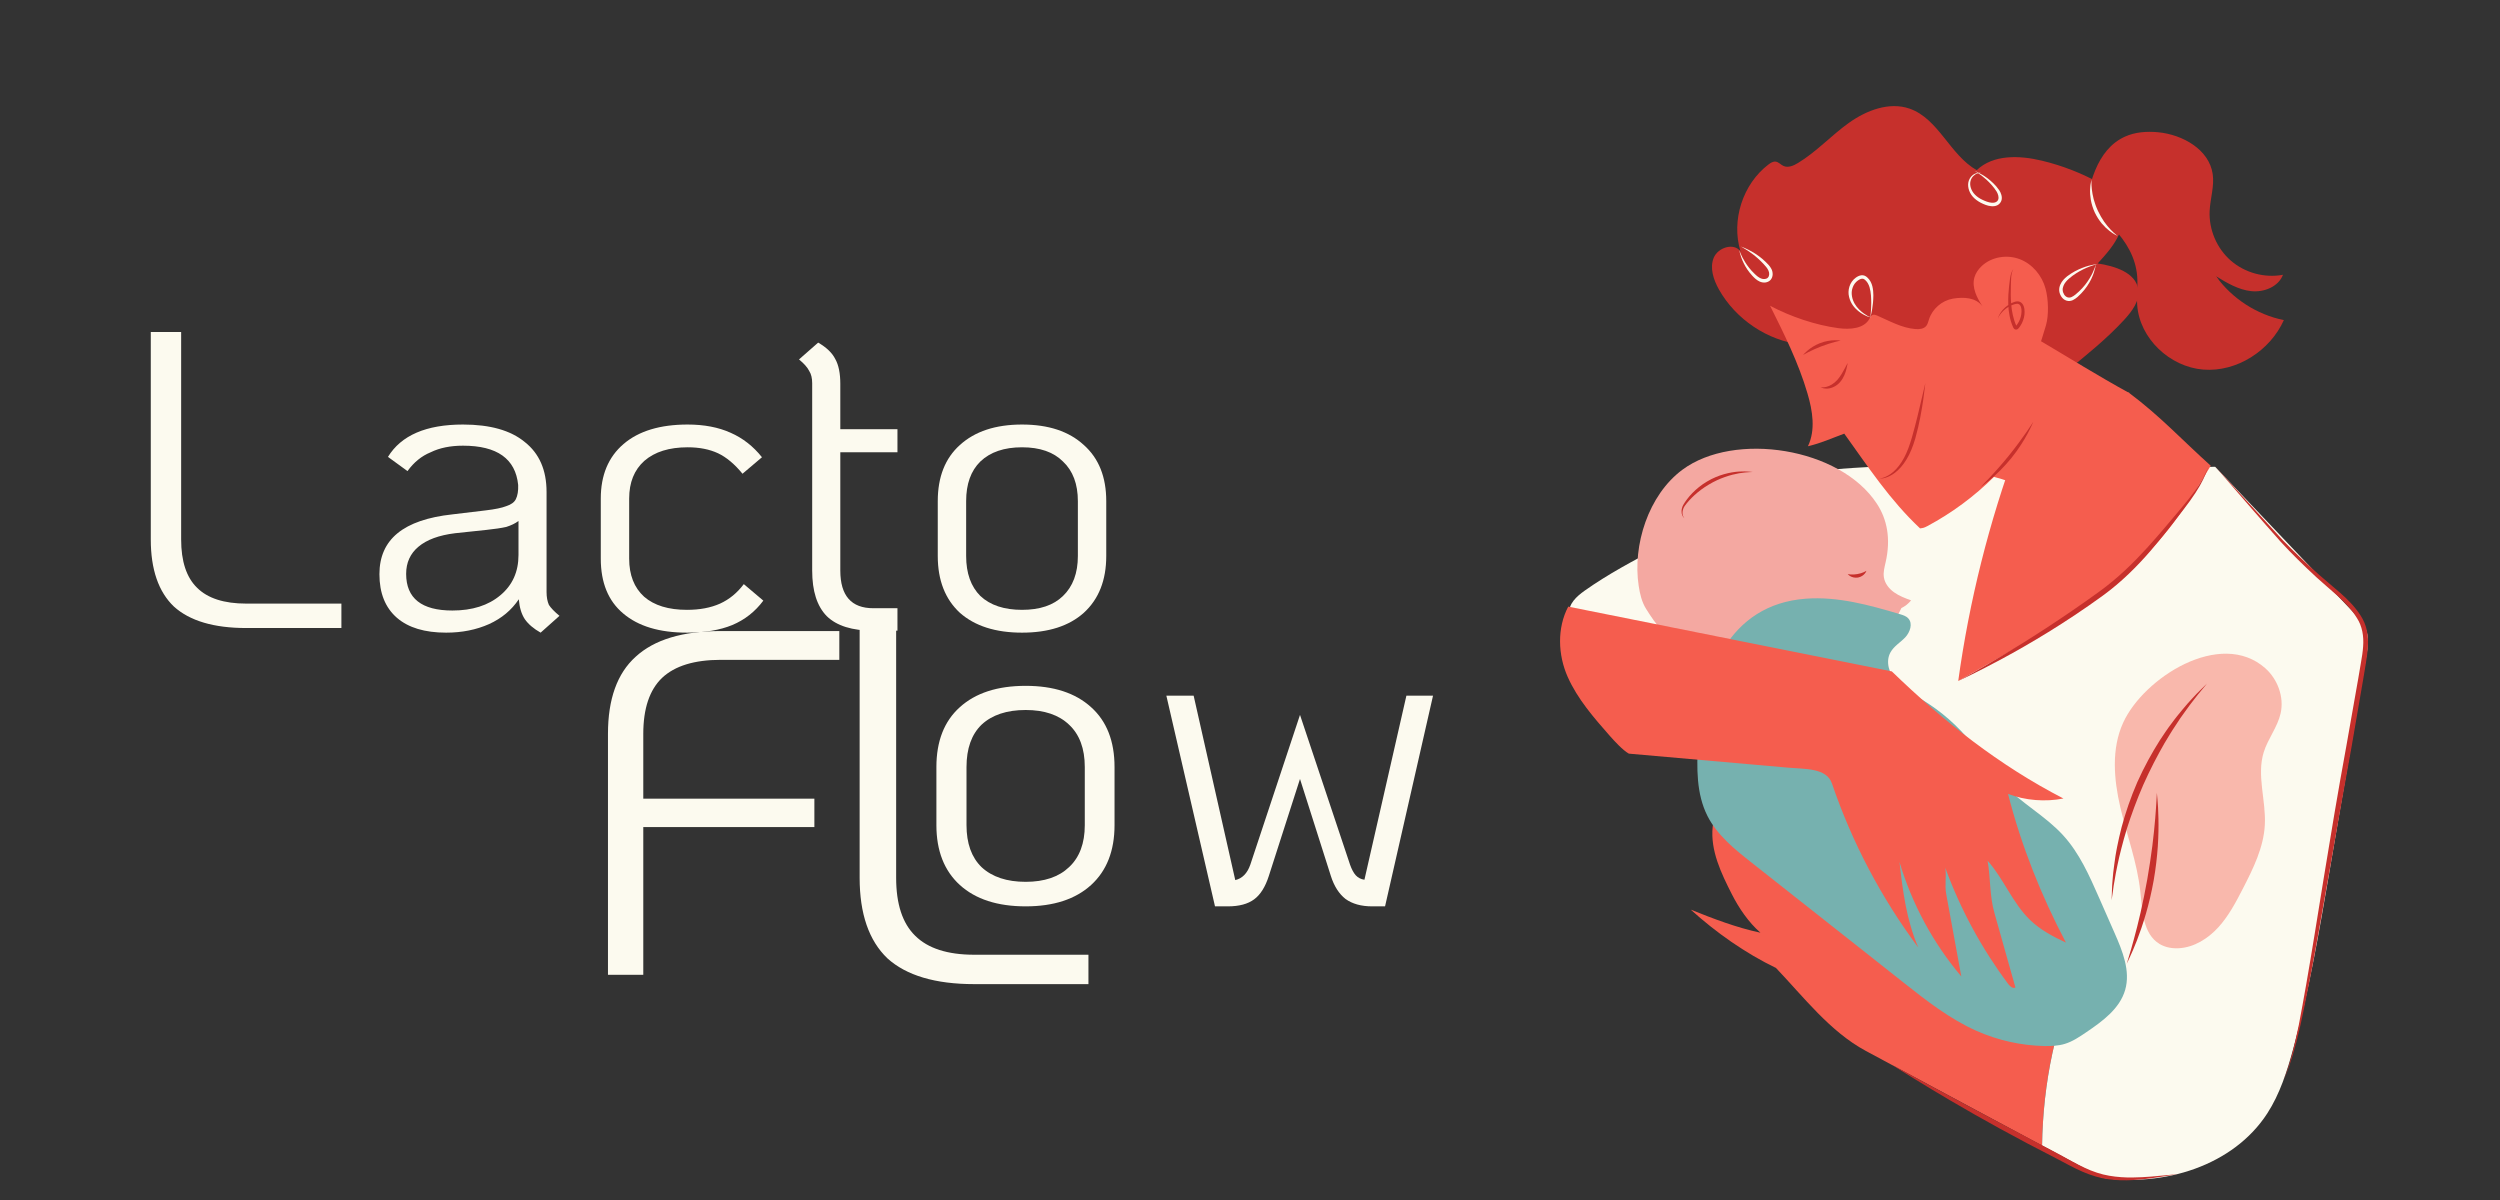 <svg xmlns="http://www.w3.org/2000/svg" xmlns:xlink="http://www.w3.org/1999/xlink" width="250" zoomAndPan="magnify" viewBox="0 0 187.5 90" height="120" preserveAspectRatio="xMidYMid meet" version="1.0"><rect x="0" y="0" width="187.5" height="90" fill="#333333" stroke="none"/><defs><filter x="0%" y="0%" width="100%" height="100%" id="1a1fa58750"><feColorMatrix values="0 0 0 0 1 0 0 0 0 1 0 0 0 0 1 0 0 0 1 0" color-interpolation-filters="sRGB"/></filter><clipPath id="8fa9dbf19a"><path d="M 128 7 L 161 7 L 161 29 L 128 29 Z M 128 7 " clip-rule="nonzero"/></clipPath><clipPath id="bdc20d7d71"><path d="M 139.711 -2.883 L 199.613 29.445 L 165.152 93.297 L 105.25 60.969 Z M 139.711 -2.883 " clip-rule="nonzero"/></clipPath><clipPath id="b0c13ddb6a"><path d="M 139.711 -2.883 L 199.613 29.445 L 165.152 93.297 L 105.25 60.969 Z M 139.711 -2.883 " clip-rule="nonzero"/></clipPath><clipPath id="80201cd591"><path d="M 126 59 L 157 59 L 157 86 L 126 86 Z M 126 59 " clip-rule="nonzero"/></clipPath><clipPath id="bd611305de"><path d="M 139.711 -2.883 L 199.613 29.445 L 165.152 93.297 L 105.25 60.969 Z M 139.711 -2.883 " clip-rule="nonzero"/></clipPath><clipPath id="696df6664f"><path d="M 139.711 -2.883 L 199.613 29.445 L 165.152 93.297 L 105.25 60.969 Z M 139.711 -2.883 " clip-rule="nonzero"/></clipPath><clipPath id="238ed24642"><path d="M 117 34 L 178 34 L 178 89 L 117 89 Z M 117 34 " clip-rule="nonzero"/></clipPath><clipPath id="52031ec1c3"><path d="M 139.711 -2.883 L 199.613 29.445 L 165.152 93.297 L 105.25 60.969 Z M 139.711 -2.883 " clip-rule="nonzero"/></clipPath><clipPath id="69d9a41579"><path d="M 139.711 -2.883 L 199.613 29.445 L 165.152 93.297 L 105.25 60.969 Z M 139.711 -2.883 " clip-rule="nonzero"/></clipPath><clipPath id="0474eb0cfe"><path d="M 132 19 L 160 19 L 160 40 L 132 40 Z M 132 19 " clip-rule="nonzero"/></clipPath><clipPath id="eaed8a9d9c"><path d="M 139.711 -2.883 L 199.613 29.445 L 165.152 93.297 L 105.25 60.969 Z M 139.711 -2.883 " clip-rule="nonzero"/></clipPath><clipPath id="a1a2bcd057"><path d="M 139.711 -2.883 L 199.613 29.445 L 165.152 93.297 L 105.25 60.969 Z M 139.711 -2.883 " clip-rule="nonzero"/></clipPath><clipPath id="42dcfa3b85"><path d="M 122 33 L 144 33 L 144 51 L 122 51 Z M 122 33 " clip-rule="nonzero"/></clipPath><clipPath id="e261e7420e"><path d="M 139.711 -2.883 L 199.613 29.445 L 165.152 93.297 L 105.25 60.969 Z M 139.711 -2.883 " clip-rule="nonzero"/></clipPath><clipPath id="73089edd86"><path d="M 139.711 -2.883 L 199.613 29.445 L 165.152 93.297 L 105.25 60.969 Z M 139.711 -2.883 " clip-rule="nonzero"/></clipPath><clipPath id="7ca805750f"><path d="M 127 44 L 160 44 L 160 79 L 127 79 Z M 127 44 " clip-rule="nonzero"/></clipPath><clipPath id="3ea12a72a4"><path d="M 139.711 -2.883 L 199.613 29.445 L 165.152 93.297 L 105.25 60.969 Z M 139.711 -2.883 " clip-rule="nonzero"/></clipPath><clipPath id="690f8d2d00"><path d="M 139.711 -2.883 L 199.613 29.445 L 165.152 93.297 L 105.25 60.969 Z M 139.711 -2.883 " clip-rule="nonzero"/></clipPath><clipPath id="2c462c401a"><path d="M 117 45 L 155 45 L 155 75 L 117 75 Z M 117 45 " clip-rule="nonzero"/></clipPath><clipPath id="746ab6fe5a"><path d="M 139.711 -2.883 L 199.613 29.445 L 165.152 93.297 L 105.25 60.969 Z M 139.711 -2.883 " clip-rule="nonzero"/></clipPath><clipPath id="8e97a5b2ae"><path d="M 139.711 -2.883 L 199.613 29.445 L 165.152 93.297 L 105.25 60.969 Z M 139.711 -2.883 " clip-rule="nonzero"/></clipPath><clipPath id="825f543909"><path d="M 146 29 L 166 29 L 166 52 L 146 52 Z M 146 29 " clip-rule="nonzero"/></clipPath><clipPath id="77511542a8"><path d="M 139.711 -2.883 L 199.613 29.445 L 165.152 93.297 L 105.25 60.969 Z M 139.711 -2.883 " clip-rule="nonzero"/></clipPath><clipPath id="88982baef2"><path d="M 139.711 -2.883 L 199.613 29.445 L 165.152 93.297 L 105.25 60.969 Z M 139.711 -2.883 " clip-rule="nonzero"/></clipPath><clipPath id="6e959ae56c"><path d="M 155 9 L 172 9 L 172 28 L 155 28 Z M 155 9 " clip-rule="nonzero"/></clipPath><clipPath id="7f69c16273"><path d="M 139.711 -2.883 L 199.613 29.445 L 165.152 93.297 L 105.25 60.969 Z M 139.711 -2.883 " clip-rule="nonzero"/></clipPath><clipPath id="df670e3cf6"><path d="M 139.711 -2.883 L 199.613 29.445 L 165.152 93.297 L 105.25 60.969 Z M 139.711 -2.883 " clip-rule="nonzero"/></clipPath><clipPath id="4abdffd491"><path d="M 140 28 L 145 28 L 145 36 L 140 36 Z M 140 28 " clip-rule="nonzero"/></clipPath><clipPath id="c6be0b9664"><path d="M 139.711 -2.883 L 199.613 29.445 L 165.152 93.297 L 105.25 60.969 Z M 139.711 -2.883 " clip-rule="nonzero"/></clipPath><clipPath id="bcbbf225af"><path d="M 139.711 -2.883 L 199.613 29.445 L 165.152 93.297 L 105.25 60.969 Z M 139.711 -2.883 " clip-rule="nonzero"/></clipPath><clipPath id="98e904884b"><path d="M 136 27 L 139 27 L 139 30 L 136 30 Z M 136 27 " clip-rule="nonzero"/></clipPath><clipPath id="d82097ef73"><path d="M 139.711 -2.883 L 199.613 29.445 L 165.152 93.297 L 105.25 60.969 Z M 139.711 -2.883 " clip-rule="nonzero"/></clipPath><clipPath id="92580923f2"><path d="M 139.711 -2.883 L 199.613 29.445 L 165.152 93.297 L 105.25 60.969 Z M 139.711 -2.883 " clip-rule="nonzero"/></clipPath><clipPath id="bcd3cbbdef"><path d="M 135 25 L 139 25 L 139 27 L 135 27 Z M 135 25 " clip-rule="nonzero"/></clipPath><clipPath id="36f685f747"><path d="M 139.711 -2.883 L 199.613 29.445 L 165.152 93.297 L 105.25 60.969 Z M 139.711 -2.883 " clip-rule="nonzero"/></clipPath><clipPath id="77f6d92ec5"><path d="M 139.711 -2.883 L 199.613 29.445 L 165.152 93.297 L 105.25 60.969 Z M 139.711 -2.883 " clip-rule="nonzero"/></clipPath><clipPath id="925cdfa00f"><path d="M 149 20 L 152 20 L 152 25 L 149 25 Z M 149 20 " clip-rule="nonzero"/></clipPath><clipPath id="3aa23679f0"><path d="M 139.711 -2.883 L 199.613 29.445 L 165.152 93.297 L 105.25 60.969 Z M 139.711 -2.883 " clip-rule="nonzero"/></clipPath><clipPath id="a81240cc9e"><path d="M 139.711 -2.883 L 199.613 29.445 L 165.152 93.297 L 105.25 60.969 Z M 139.711 -2.883 " clip-rule="nonzero"/></clipPath><clipPath id="08893e54f9"><path d="M 148 31 L 153 31 L 153 37 L 148 37 Z M 148 31 " clip-rule="nonzero"/></clipPath><clipPath id="c0d0eab3da"><path d="M 139.711 -2.883 L 199.613 29.445 L 165.152 93.297 L 105.25 60.969 Z M 139.711 -2.883 " clip-rule="nonzero"/></clipPath><clipPath id="c94ecd4048"><path d="M 139.711 -2.883 L 199.613 29.445 L 165.152 93.297 L 105.25 60.969 Z M 139.711 -2.883 " clip-rule="nonzero"/></clipPath><clipPath id="a235a3acf5"><path d="M 156 13 L 159 13 L 159 18 L 156 18 Z M 156 13 " clip-rule="nonzero"/></clipPath><clipPath id="dc02d6b1b9"><path d="M 139.711 -2.883 L 199.613 29.445 L 165.152 93.297 L 105.25 60.969 Z M 139.711 -2.883 " clip-rule="nonzero"/></clipPath><clipPath id="365ee0b493"><path d="M 139.711 -2.883 L 199.613 29.445 L 165.152 93.297 L 105.25 60.969 Z M 139.711 -2.883 " clip-rule="nonzero"/></clipPath><clipPath id="7b1e3669d5"><path d="M 162 15 L 167 15 L 167 21 L 162 21 Z M 162 15 " clip-rule="nonzero"/></clipPath><clipPath id="2c67eb7746"><path d="M 139.711 -2.883 L 199.613 29.445 L 165.152 93.297 L 105.25 60.969 Z M 139.711 -2.883 " clip-rule="nonzero"/></clipPath><clipPath id="c23290d872"><path d="M 139.711 -2.883 L 199.613 29.445 L 165.152 93.297 L 105.25 60.969 Z M 139.711 -2.883 " clip-rule="nonzero"/></clipPath><clipPath id="2848dc520f"><path d="M 147 12 L 151 12 L 151 16 L 147 16 Z M 147 12 " clip-rule="nonzero"/></clipPath><clipPath id="825f1eb63e"><path d="M 139.711 -2.883 L 199.613 29.445 L 165.152 93.297 L 105.25 60.969 Z M 139.711 -2.883 " clip-rule="nonzero"/></clipPath><clipPath id="3e4aeae761"><path d="M 139.711 -2.883 L 199.613 29.445 L 165.152 93.297 L 105.25 60.969 Z M 139.711 -2.883 " clip-rule="nonzero"/></clipPath><clipPath id="bee4925594"><path d="M 130 18 L 133 18 L 133 22 L 130 22 Z M 130 18 " clip-rule="nonzero"/></clipPath><clipPath id="3692c74769"><path d="M 139.711 -2.883 L 199.613 29.445 L 165.152 93.297 L 105.25 60.969 Z M 139.711 -2.883 " clip-rule="nonzero"/></clipPath><clipPath id="6299e5cf0d"><path d="M 139.711 -2.883 L 199.613 29.445 L 165.152 93.297 L 105.25 60.969 Z M 139.711 -2.883 " clip-rule="nonzero"/></clipPath><clipPath id="379342d828"><path d="M 154 19 L 158 19 L 158 23 L 154 23 Z M 154 19 " clip-rule="nonzero"/></clipPath><clipPath id="07fe1813ed"><path d="M 139.711 -2.883 L 199.613 29.445 L 165.152 93.297 L 105.25 60.969 Z M 139.711 -2.883 " clip-rule="nonzero"/></clipPath><clipPath id="c254903f6e"><path d="M 139.711 -2.883 L 199.613 29.445 L 165.152 93.297 L 105.25 60.969 Z M 139.711 -2.883 " clip-rule="nonzero"/></clipPath><clipPath id="9d37604bd7"><path d="M 138 20 L 141 20 L 141 24 L 138 24 Z M 138 20 " clip-rule="nonzero"/></clipPath><clipPath id="f2a43dba63"><path d="M 139.711 -2.883 L 199.613 29.445 L 165.152 93.297 L 105.25 60.969 Z M 139.711 -2.883 " clip-rule="nonzero"/></clipPath><clipPath id="35ef8416c5"><path d="M 139.711 -2.883 L 199.613 29.445 L 165.152 93.297 L 105.25 60.969 Z M 139.711 -2.883 " clip-rule="nonzero"/></clipPath><clipPath id="1f091f64b8"><path d="M 126 35 L 132 35 L 132 39 L 126 39 Z M 126 35 " clip-rule="nonzero"/></clipPath><clipPath id="213843386b"><path d="M 139.711 -2.883 L 199.613 29.445 L 165.152 93.297 L 105.25 60.969 Z M 139.711 -2.883 " clip-rule="nonzero"/></clipPath><clipPath id="292f3e311b"><path d="M 139.711 -2.883 L 199.613 29.445 L 165.152 93.297 L 105.25 60.969 Z M 139.711 -2.883 " clip-rule="nonzero"/></clipPath><clipPath id="65916dc7b1"><path d="M 138 42 L 140 42 L 140 44 L 138 44 Z M 138 42 " clip-rule="nonzero"/></clipPath><clipPath id="42d628e3f7"><path d="M 139.711 -2.883 L 199.613 29.445 L 165.152 93.297 L 105.25 60.969 Z M 139.711 -2.883 " clip-rule="nonzero"/></clipPath><clipPath id="349e64c5f2"><path d="M 139.711 -2.883 L 199.613 29.445 L 165.152 93.297 L 105.25 60.969 Z M 139.711 -2.883 " clip-rule="nonzero"/></clipPath><clipPath id="e18b8b8a62"><path d="M 166 34 L 178 34 L 178 82 L 166 82 Z M 166 34 " clip-rule="nonzero"/></clipPath><clipPath id="df107d90e7"><path d="M 139.711 -2.883 L 199.613 29.445 L 165.152 93.297 L 105.25 60.969 Z M 139.711 -2.883 " clip-rule="nonzero"/></clipPath><clipPath id="9bc1c596b6"><path d="M 139.711 -2.883 L 199.613 29.445 L 165.152 93.297 L 105.25 60.969 Z M 139.711 -2.883 " clip-rule="nonzero"/></clipPath><clipPath id="7f0ced5a7f"><path d="M 141 79 L 164 79 L 164 89 L 141 89 Z M 141 79 " clip-rule="nonzero"/></clipPath><clipPath id="ab86ca973c"><path d="M 139.711 -2.883 L 199.613 29.445 L 165.152 93.297 L 105.25 60.969 Z M 139.711 -2.883 " clip-rule="nonzero"/></clipPath><clipPath id="c30b8ecbfd"><path d="M 139.711 -2.883 L 199.613 29.445 L 165.152 93.297 L 105.25 60.969 Z M 139.711 -2.883 " clip-rule="nonzero"/></clipPath><clipPath id="3a591026ed"><path d="M 146 35 L 166 35 L 166 52 L 146 52 Z M 146 35 " clip-rule="nonzero"/></clipPath><clipPath id="16ad6a3b1a"><path d="M 139.711 -2.883 L 199.613 29.445 L 165.152 93.297 L 105.25 60.969 Z M 139.711 -2.883 " clip-rule="nonzero"/></clipPath><clipPath id="4674baaa06"><path d="M 139.711 -2.883 L 199.613 29.445 L 165.152 93.297 L 105.25 60.969 Z M 139.711 -2.883 " clip-rule="nonzero"/></clipPath><clipPath id="052f4a64e6"><path d="M 152 46 L 176 46 L 176 73 L 152 73 Z M 152 46 " clip-rule="nonzero"/></clipPath><clipPath id="4a2eb57f23"><path d="M 139.711 -2.883 L 199.613 29.445 L 165.152 93.297 L 105.25 60.969 Z M 139.711 -2.883 " clip-rule="nonzero"/></clipPath><clipPath id="a065249af7"><path d="M 139.711 -2.883 L 199.613 29.445 L 165.152 93.297 L 105.25 60.969 Z M 139.711 -2.883 " clip-rule="nonzero"/></clipPath><mask id="1fd7f2a0a8"><g filter="url(#1a1fa58750)"><rect x="-18.75" width="225" fill="#000000" y="-9" height="108" fill-opacity="0.42"/></g></mask><clipPath id="48120dbec3"><path d="M 6 3 L 20 3 L 20 26 L 6 26 Z M 6 3 " clip-rule="nonzero"/></clipPath><clipPath id="5712ea8c37"><path d="M -12.289 -48.883 L 47.613 -16.555 L 13.152 47.297 L -46.75 14.969 Z M -12.289 -48.883 " clip-rule="nonzero"/></clipPath><clipPath id="301c6ea76f"><path d="M -12.289 -48.883 L 47.613 -16.555 L 13.152 47.297 L -46.75 14.969 Z M -12.289 -48.883 " clip-rule="nonzero"/></clipPath><clipPath id="ceb7ebb747"><rect x="0" width="24" y="0" height="27"/></clipPath><clipPath id="04b431539b"><path d="M 158 51 L 166 51 L 166 68 L 158 68 Z M 158 51 " clip-rule="nonzero"/></clipPath><clipPath id="0a1d135409"><path d="M 139.711 -2.883 L 199.613 29.445 L 165.152 93.297 L 105.25 60.969 Z M 139.711 -2.883 " clip-rule="nonzero"/></clipPath><clipPath id="838381da05"><path d="M 139.711 -2.883 L 199.613 29.445 L 165.152 93.297 L 105.25 60.969 Z M 139.711 -2.883 " clip-rule="nonzero"/></clipPath><clipPath id="d657be650f"><path d="M 159 59 L 162 59 L 162 73 L 159 73 Z M 159 59 " clip-rule="nonzero"/></clipPath><clipPath id="2a41be7e58"><path d="M 139.711 -2.883 L 199.613 29.445 L 165.152 93.297 L 105.25 60.969 Z M 139.711 -2.883 " clip-rule="nonzero"/></clipPath><clipPath id="7372e03e32"><path d="M 139.711 -2.883 L 199.613 29.445 L 165.152 93.297 L 105.25 60.969 Z M 139.711 -2.883 " clip-rule="nonzero"/></clipPath><clipPath id="f5b8047920"><path d="M 69.121 48 L 81 48 L 81 70.223 L 69.121 70.223 Z M 69.121 48 " clip-rule="nonzero"/></clipPath></defs><g clip-path="url(#8fa9dbf19a)"><g clip-path="url(#bdc20d7d71)"><g clip-path="url(#b0c13ddb6a)"><path fill="#c6302c" d="M 135.109 25.848 C 132.551 25.543 130.18 23.953 128.918 21.707 C 128.512 20.98 128.215 20.098 128.531 19.328 C 128.852 18.559 130.031 18.184 130.535 18.848 C 129.828 16.523 130.707 13.801 132.641 12.332 C 132.797 12.215 132.98 12.098 133.176 12.121 C 133.398 12.152 133.555 12.352 133.758 12.445 C 134.109 12.605 134.512 12.43 134.84 12.23 C 136.23 11.391 137.34 10.164 138.66 9.219 C 139.98 8.277 141.688 7.617 143.219 8.148 C 145.395 8.906 146.25 11.633 148.254 12.762 C 149.496 11.574 151.469 11.648 153.141 12.051 C 154.688 12.422 156.184 13.008 157.574 13.789 C 158.043 14.055 158.512 14.352 158.824 14.789 C 159.371 15.551 159.336 16.617 158.969 17.484 C 158.605 18.352 157.961 19.062 157.328 19.758 C 158.609 19.957 160.184 20.434 160.371 21.715 C 160.496 22.574 159.891 23.355 159.305 23.996 C 157.996 25.414 156.512 26.609 155.004 27.832 C 153.676 28.906 151.996 28.906 150.363 28.922 C 148.402 28.945 146.477 28.438 144.578 27.938 C 141.762 27.191 138.004 26.195 135.109 25.848 Z M 135.109 25.848 " fill-opacity="1" fill-rule="nonzero"/></g></g></g><g clip-path="url(#80201cd591)"><g clip-path="url(#bd611305de)"><g clip-path="url(#696df6664f)"><path fill="#f55d4e" d="M 128.832 59.84 C 128.691 60.566 128.531 61.215 128.449 62.023 C 128.273 63.793 129.086 65.492 129.895 67.078 C 130.422 68.117 131.156 69.191 132.035 69.953 C 130.234 69.57 128.516 68.91 126.805 68.223 C 128.715 69.949 130.883 71.477 133.199 72.598 C 135.293 74.797 137.254 77.371 139.926 78.812 C 144.246 81.145 148.746 83.547 153.156 85.918 C 153.223 81.246 154.168 76.613 156.141 72.266 C 146.938 68.469 137.918 63.949 128.832 59.84 Z M 128.832 59.84 " fill-opacity="1" fill-rule="nonzero"/></g></g></g><g clip-path="url(#238ed24642)"><g clip-path="url(#52031ec1c3)"><g clip-path="url(#69d9a41579)"><path fill="#fcfaef" d="M 171.988 78.672 C 173.18 74.316 173.941 69.855 174.703 65.406 C 175.629 60 176.555 54.594 177.477 49.188 C 177.578 48.59 177.68 47.965 177.504 47.387 C 177.328 46.801 176.895 46.332 176.473 45.891 C 173.027 42.262 169.582 38.637 166.137 35.008 C 162.621 35.102 159.109 35.125 155.59 35.031 C 149.273 34.863 142.938 34.691 136.645 35.281 C 135.484 35.391 134.305 35.527 133.223 35.961 C 132.098 36.406 131.121 37.148 130.113 37.824 C 126.504 40.234 122.375 41.805 118.832 44.312 C 118.25 44.727 117.621 45.297 117.699 46.008 C 117.742 46.379 117.973 46.695 118.227 46.973 C 118.652 47.441 119.492 47.73 119.996 48.117 C 123.383 50.719 126.52 53.445 129.613 56.398 C 129.25 57.262 129.102 58.199 128.961 59.129 C 128.922 59.379 128.879 59.613 128.832 59.84 C 137.918 63.949 146.938 68.469 156.141 72.266 C 154.168 76.609 153.223 81.246 153.156 85.918 C 154.664 86.727 156.16 87.531 157.637 88.328 C 162.277 89.027 167.496 87.441 170.047 83.504 C 170.992 82.043 171.527 80.355 171.988 78.672 Z M 171.988 78.672 " fill-opacity="1" fill-rule="nonzero"/></g></g></g><g clip-path="url(#0474eb0cfe)"><g clip-path="url(#eaed8a9d9c)"><g clip-path="url(#a1a2bcd057)"><path fill="#f55d4e" d="M 132.754 22.93 C 133.82 25.066 134.891 27.219 135.562 29.512 C 135.945 30.809 136.18 32.254 135.594 33.469 C 136.637 33.219 137.312 32.891 138.32 32.523 C 140.133 35.047 141.738 37.5 144.004 39.629 C 143.969 39.555 144.035 39.707 144.004 39.629 C 144.246 39.602 144.32 39.578 144.539 39.465 C 146.375 38.484 148.07 37.234 149.547 35.766 C 151.125 36.184 152.398 36.734 153.66 37.77 C 154.539 37.324 155.531 36.629 156.078 35.805 C 157.484 33.676 158.902 31.902 159.691 29.473 C 157.371 28.203 155.07 26.766 153.078 25.594 C 153.078 25.594 153.289 24.941 153.445 24.406 C 153.672 23.633 153.629 22.434 153.418 21.656 C 153.156 20.672 152.434 19.801 151.48 19.438 C 150.527 19.074 149.367 19.258 148.625 19.957 C 148.375 20.191 148.172 20.484 148.078 20.816 C 147.875 21.562 148.262 22.336 148.691 22.977 C 148.191 22.309 147.293 22.262 146.469 22.398 C 145.645 22.539 144.922 23.164 144.672 23.961 C 144.617 24.129 144.578 24.309 144.469 24.445 C 144.281 24.672 143.949 24.703 143.656 24.68 C 142.648 24.602 141.734 24.082 140.805 23.676 C 140.68 23.621 140.531 23.566 140.41 23.633 C 140.312 23.688 140.27 23.797 140.215 23.895 C 139.809 24.66 138.746 24.727 137.883 24.613 C 136.18 24.387 134.27 23.742 132.754 22.93 Z M 132.754 22.93 " fill-opacity="1" fill-rule="nonzero"/></g></g></g><g clip-path="url(#42dcfa3b85)"><g clip-path="url(#e261e7420e)"><g clip-path="url(#73089edd86)"><path fill="#f4a8a1" d="M 140.77 37.785 C 141.527 38.945 141.828 40.398 141.422 42.172 C 141.34 42.539 141.234 42.91 141.289 43.281 C 141.355 43.75 141.672 44.152 142.059 44.426 C 142.441 44.699 142.891 44.867 143.332 45.027 C 143.137 45.27 142.887 45.469 142.605 45.605 C 141.637 47.691 139.621 49.551 137.355 49.926 C 135.145 50.293 132.91 49.605 130.773 48.926 C 129.422 48.496 127.641 48.867 126.293 48.438 C 125.055 48.043 124.148 46.773 123.461 45.672 C 123.137 45.156 122.992 44.547 122.902 43.941 C 122.434 40.887 123.629 37.121 126.18 35.23 C 130.078 32.34 138.016 33.562 140.77 37.785 Z M 140.77 37.785 " fill-opacity="1" fill-rule="nonzero"/></g></g></g><g clip-path="url(#7ca805750f)"><g clip-path="url(#3ea12a72a4)"><g clip-path="url(#690f8d2d00)"><path fill="#76b1af" d="M 135.434 44.902 C 137.824 44.723 140.195 45.375 142.492 46.062 C 142.719 46.129 142.961 46.203 143.121 46.379 C 143.48 46.77 143.254 47.418 142.891 47.805 C 142.523 48.188 142.035 48.469 141.781 48.934 C 141.402 49.625 141.684 50.523 142.211 51.109 C 142.738 51.695 143.465 52.059 144.141 52.465 C 145.574 53.328 146.855 54.449 147.898 55.762 C 148.691 56.754 149.348 57.859 150.219 58.785 C 151.582 60.234 153.41 61.188 154.746 62.66 C 155.957 63.988 156.699 65.668 157.422 67.312 C 157.812 68.199 158.203 69.09 158.594 69.977 C 159.191 71.332 159.797 72.828 159.387 74.246 C 158.977 75.66 157.68 76.598 156.465 77.422 C 155.957 77.766 155.441 78.117 154.855 78.293 C 154.363 78.441 153.84 78.461 153.328 78.453 C 151.578 78.414 149.84 78.027 148.242 77.316 C 146.23 76.422 144.48 75.047 142.754 73.684 C 141.789 72.922 140.828 72.164 139.867 71.402 C 137.039 69.172 134.211 66.938 131.383 64.707 C 130.109 63.703 128.797 62.648 128.062 61.203 C 127.215 59.531 127.25 57.566 127.352 55.691 C 127.617 50.629 129.648 45.336 135.434 44.902 Z M 135.434 44.902 " fill-opacity="1" fill-rule="nonzero"/></g></g></g><g clip-path="url(#2c462c401a)"><g clip-path="url(#746ab6fe5a)"><g clip-path="url(#8e97a5b2ae)"><path fill="#f55d4e" d="M 122.164 56.523 C 126.156 56.875 130.152 57.227 134.148 57.578 C 135.375 57.684 136.996 57.59 137.395 58.758 C 138.895 63.164 141.09 67.332 143.871 71.066 C 142.988 69.016 142.711 66.867 142.461 64.648 C 143.395 67.789 144.984 70.734 147.098 73.234 C 146.723 71.18 146.344 69.125 145.969 67.07 C 145.836 66.355 145.996 65.809 145.898 65.09 C 147.035 68.207 148.637 71.156 150.625 73.812 C 150.754 73.984 150.977 74.176 151.156 74.059 C 150.633 72.199 150.109 70.344 149.586 68.488 C 149.207 67.152 149.305 65.926 149.07 64.555 C 150.289 65.922 150.945 67.742 152.266 69.008 C 153.031 69.742 153.984 70.25 154.945 70.695 C 153.086 67.168 151.59 63.41 150.602 59.543 C 151.891 60.039 153.406 60.156 154.758 59.887 C 149.984 57.434 145.738 54.09 141.887 50.355 C 133.797 48.734 125.707 47.117 117.617 45.496 C 116.773 47.105 116.84 49.109 117.578 50.77 C 118.316 52.426 119.531 53.82 120.73 55.184 C 121.07 55.57 121.715 56.273 122.164 56.523 Z M 122.164 56.523 " fill-opacity="1" fill-rule="nonzero"/></g></g></g><g clip-path="url(#825f543909)"><g clip-path="url(#77511542a8)"><g clip-path="url(#88982baef2)"><path fill="#f55d4e" d="M 151.277 33.484 C 149.176 39.168 147.695 45.074 146.867 51.074 C 152.734 47.684 158.945 44.602 163.023 39.188 C 164.043 37.832 164.926 36.379 165.805 34.93 C 163.633 32.98 162.027 31.219 159.691 29.473 C 159.758 29.422 159.332 29.469 159.25 29.449 C 159.172 29.426 159.09 29.465 159.016 29.504 C 156.191 30.98 154.098 32.008 151.277 33.484 Z M 151.277 33.484 " fill-opacity="1" fill-rule="nonzero"/></g></g></g><g clip-path="url(#6e959ae56c)"><g clip-path="url(#7f69c16273)"><g clip-path="url(#df670e3cf6)"><path fill="#c6302c" d="M 156.297 16.293 C 156.621 13.949 157.215 11.227 159.367 10.25 C 160.141 9.898 161.012 9.84 161.855 9.918 C 163.703 10.094 165.691 11.219 165.953 13.059 C 166.086 13.977 165.766 14.891 165.723 15.816 C 165.656 17.215 166.258 18.629 167.312 19.547 C 168.367 20.465 169.852 20.867 171.223 20.609 C 170.883 21.508 169.797 21.938 168.84 21.836 C 167.887 21.734 167.027 21.223 166.207 20.723 C 167.41 22.402 169.266 23.598 171.289 24.008 C 170.254 26.305 167.758 27.918 165.246 27.719 C 162.734 27.52 160.461 25.383 160.289 22.867 C 160.242 22.152 160.348 21.43 160.289 20.715 C 160.062 17.926 157.496 15.996 155.164 14.449 " fill-opacity="1" fill-rule="nonzero"/></g></g></g><g clip-path="url(#4abdffd491)"><g clip-path="url(#c6be0b9664)"><g clip-path="url(#bcbbf225af)"><path fill="#c6302c" d="M 140.934 35.902 C 140.934 35.902 141.055 35.891 141.254 35.824 C 141.453 35.758 141.73 35.625 142.012 35.375 C 142.293 35.129 142.57 34.773 142.805 34.336 C 143.039 33.902 143.223 33.387 143.387 32.832 C 143.707 31.719 143.941 30.688 144.117 29.941 C 144.289 29.195 144.398 28.734 144.398 28.734 C 144.398 28.734 144.352 29.207 144.246 29.965 C 144.133 30.723 143.965 31.773 143.641 32.906 C 143.473 33.469 143.266 34.004 142.996 34.445 C 142.73 34.891 142.41 35.246 142.094 35.477 C 141.781 35.711 141.477 35.82 141.266 35.867 C 141.16 35.887 141.078 35.895 141.02 35.898 C 140.965 35.902 140.934 35.902 140.934 35.902 Z M 140.934 35.902 " fill-opacity="1" fill-rule="nonzero"/></g></g></g><g clip-path="url(#98e904884b)"><g clip-path="url(#d82097ef73)"><g clip-path="url(#92580923f2)"><path fill="#c6302c" d="M 136.543 29.043 C 136.543 29.043 136.586 29.047 136.664 29.051 C 136.738 29.055 136.848 29.047 136.973 29.016 C 137.227 28.957 137.547 28.777 137.805 28.488 C 138.062 28.191 138.234 27.859 138.363 27.621 C 138.492 27.379 138.574 27.223 138.574 27.223 C 138.574 27.223 138.555 27.395 138.484 27.668 C 138.418 27.934 138.297 28.32 138 28.664 C 137.699 29.008 137.281 29.152 136.988 29.148 C 136.844 29.148 136.73 29.121 136.656 29.09 C 136.582 29.062 136.543 29.043 136.543 29.043 Z M 136.543 29.043 " fill-opacity="1" fill-rule="nonzero"/></g></g></g><g clip-path="url(#bcd3cbbdef)"><g clip-path="url(#36f685f747)"><g clip-path="url(#77f6d92ec5)"><path fill="#c6302c" d="M 138.047 25.543 C 138.047 25.543 137.875 25.578 137.609 25.648 C 137.344 25.719 136.984 25.832 136.598 25.977 C 136.215 26.125 135.871 26.285 135.625 26.41 C 135.383 26.535 135.23 26.625 135.23 26.625 C 135.23 26.625 135.34 26.488 135.555 26.301 C 135.77 26.117 136.098 25.891 136.504 25.734 C 136.91 25.578 137.309 25.523 137.59 25.52 C 137.875 25.512 138.047 25.543 138.047 25.543 Z M 138.047 25.543 " fill-opacity="1" fill-rule="nonzero"/></g></g></g><g clip-path="url(#925cdfa00f)"><g clip-path="url(#3aa23679f0)"><g clip-path="url(#a81240cc9e)"><path fill="#c6302c" d="M 149.91 23.902 C 149.914 23.906 149.859 23.891 149.867 23.816 C 149.871 23.75 149.918 23.676 149.969 23.574 C 150.078 23.379 150.277 23.105 150.621 22.875 C 150.707 22.816 150.801 22.762 150.902 22.715 C 151.008 22.672 151.113 22.621 151.25 22.605 C 151.387 22.582 151.562 22.637 151.66 22.762 C 151.762 22.879 151.805 23.023 151.828 23.168 C 151.867 23.449 151.836 23.746 151.73 24.035 C 151.68 24.18 151.609 24.32 151.52 24.453 C 151.5 24.484 151.473 24.516 151.449 24.551 L 151.406 24.605 C 151.383 24.633 151.355 24.66 151.328 24.68 C 151.273 24.719 151.203 24.73 151.137 24.707 C 151.074 24.688 151.027 24.633 150.992 24.562 C 150.961 24.484 150.93 24.406 150.895 24.328 C 150.871 24.258 150.848 24.184 150.82 24.109 C 150.777 23.965 150.742 23.82 150.715 23.676 C 150.656 23.387 150.629 23.105 150.621 22.84 C 150.602 22.305 150.641 21.828 150.684 21.43 C 150.73 21.035 150.766 20.707 150.84 20.492 C 150.879 20.387 150.918 20.305 150.949 20.254 C 150.98 20.203 151 20.18 151 20.18 C 151 20.18 150.984 20.207 150.961 20.262 C 150.934 20.316 150.906 20.395 150.883 20.504 C 150.828 20.719 150.828 21.039 150.816 21.438 C 150.805 21.836 150.797 22.309 150.84 22.824 C 150.863 23.082 150.898 23.352 150.961 23.625 C 150.992 23.758 151.027 23.895 151.07 24.031 L 151.141 24.238 L 151.219 24.422 L 151.242 24.391 C 151.266 24.359 151.285 24.336 151.305 24.305 C 151.383 24.191 151.449 24.074 151.496 23.949 C 151.594 23.699 151.629 23.434 151.609 23.195 C 151.598 23.078 151.562 22.969 151.504 22.891 C 151.445 22.812 151.363 22.777 151.266 22.785 C 151.168 22.789 151.062 22.824 150.965 22.859 C 150.863 22.895 150.773 22.938 150.688 22.984 C 150.348 23.176 150.133 23.418 150.004 23.598 C 149.941 23.688 149.887 23.762 149.879 23.82 C 149.863 23.883 149.914 23.906 149.91 23.902 Z M 149.91 23.902 " fill-opacity="1" fill-rule="nonzero"/></g></g></g><g clip-path="url(#08893e54f9)"><g clip-path="url(#c0d0eab3da)"><g clip-path="url(#c94ecd4048)"><path fill="#c6302c" d="M 148.547 36.527 C 148.547 36.527 148.797 36.273 149.191 35.859 C 149.582 35.445 150.105 34.859 150.652 34.188 C 151.195 33.512 151.66 32.879 151.984 32.406 C 152.305 31.938 152.496 31.637 152.496 31.637 C 152.496 31.637 152.363 31.969 152.094 32.477 C 151.824 32.984 151.41 33.668 150.855 34.352 C 150.301 35.035 149.723 35.586 149.281 35.957 C 148.84 36.324 148.547 36.527 148.547 36.527 Z M 148.547 36.527 " fill-opacity="1" fill-rule="nonzero"/></g></g></g><g clip-path="url(#a235a3acf5)"><g clip-path="url(#dc02d6b1b9)"><g clip-path="url(#365ee0b493)"><path fill="#fcfaef" d="M 158.824 17.703 C 158.824 17.703 158.766 17.672 158.652 17.613 C 158.543 17.555 158.387 17.457 158.207 17.316 C 158.027 17.18 157.828 16.992 157.633 16.762 C 157.441 16.527 157.258 16.25 157.105 15.93 C 156.961 15.613 156.867 15.293 156.812 14.996 C 156.762 14.695 156.746 14.426 156.758 14.199 C 156.766 13.973 156.789 13.789 156.82 13.668 C 156.848 13.543 156.859 13.477 156.859 13.477 C 156.859 13.477 156.859 13.547 156.859 13.672 C 156.855 13.793 156.867 13.977 156.887 14.195 C 156.91 14.414 156.957 14.668 157.027 14.945 C 157.105 15.223 157.207 15.52 157.348 15.82 C 157.488 16.117 157.648 16.391 157.809 16.625 C 157.977 16.859 158.141 17.062 158.293 17.219 C 158.445 17.379 158.578 17.5 158.676 17.578 C 158.773 17.656 158.824 17.703 158.824 17.703 Z M 158.824 17.703 " fill-opacity="1" fill-rule="nonzero"/></g></g></g><g clip-path="url(#7b1e3669d5)"><g clip-path="url(#2c67eb7746)"><g clip-path="url(#c23290d872)"><path fill="#c6302c" d="M 166.434 20.965 C 166.434 20.965 166.359 20.918 166.219 20.836 C 166.082 20.75 165.883 20.621 165.648 20.449 C 165.18 20.102 164.566 19.566 164.008 18.867 C 163.73 18.516 163.488 18.168 163.297 17.824 C 163.109 17.484 162.984 17.148 162.934 16.852 C 162.883 16.559 162.906 16.312 162.945 16.152 C 162.965 16.07 162.988 16.012 163.004 15.973 C 163.02 15.934 163.027 15.91 163.027 15.91 C 163.027 15.91 163.023 15.934 163.016 15.977 C 163.004 16.016 162.996 16.078 162.988 16.16 C 162.973 16.32 162.98 16.551 163.062 16.824 C 163.211 17.371 163.672 18.02 164.215 18.703 C 164.758 19.387 165.312 19.953 165.734 20.348 C 165.941 20.543 166.121 20.695 166.242 20.801 C 166.367 20.906 166.434 20.965 166.434 20.965 Z M 166.434 20.965 " fill-opacity="1" fill-rule="nonzero"/></g></g></g><g clip-path="url(#2848dc520f)"><g clip-path="url(#825f1eb63e)"><g clip-path="url(#3e4aeae761)"><path fill="#fcfaef" d="M 148.566 12.973 C 148.566 12.973 148.543 12.973 148.492 12.973 C 148.441 12.973 148.367 12.98 148.281 13.016 C 148.109 13.078 147.867 13.262 147.789 13.578 C 147.707 13.887 147.824 14.301 148.125 14.602 C 148.273 14.754 148.465 14.883 148.68 14.984 C 148.895 15.086 149.129 15.184 149.363 15.203 C 149.602 15.23 149.805 15.145 149.867 14.965 C 149.93 14.789 149.855 14.559 149.754 14.379 C 149.527 14.012 149.23 13.707 148.984 13.477 C 148.73 13.246 148.504 13.082 148.344 12.977 C 148.184 12.867 148.09 12.812 148.09 12.812 C 148.09 12.812 148.191 12.852 148.363 12.941 C 148.539 13.027 148.789 13.164 149.07 13.375 C 149.348 13.594 149.664 13.863 149.941 14.266 C 150.008 14.367 150.066 14.48 150.102 14.613 C 150.137 14.742 150.156 14.895 150.105 15.047 C 150.055 15.195 149.938 15.328 149.793 15.398 C 149.645 15.469 149.488 15.477 149.344 15.465 C 149.047 15.438 148.797 15.324 148.566 15.211 C 148.336 15.09 148.125 14.938 147.961 14.754 C 147.633 14.383 147.535 13.891 147.664 13.539 C 147.793 13.18 148.082 13.02 148.27 12.977 C 148.363 12.953 148.441 12.957 148.492 12.961 C 148.543 12.969 148.566 12.973 148.566 12.973 Z M 148.566 12.973 " fill-opacity="1" fill-rule="nonzero"/></g></g></g><g clip-path="url(#bee4925594)"><g clip-path="url(#3692c74769)"><g clip-path="url(#6299e5cf0d)"><path fill="#fcfaef" d="M 130.562 18.488 C 130.562 18.488 130.656 18.52 130.824 18.59 C 130.988 18.66 131.227 18.77 131.508 18.938 C 131.785 19.105 132.102 19.332 132.414 19.633 C 132.566 19.781 132.738 19.941 132.859 20.176 C 132.973 20.406 133.008 20.742 132.793 20.992 C 132.684 21.113 132.531 21.172 132.391 21.188 C 132.246 21.203 132.105 21.172 131.984 21.121 C 131.742 21.012 131.574 20.84 131.426 20.684 C 131.129 20.363 130.918 20.031 130.777 19.738 C 130.633 19.445 130.551 19.191 130.504 19.02 C 130.457 18.844 130.441 18.746 130.441 18.746 C 130.441 18.746 130.473 18.84 130.543 19.004 C 130.613 19.172 130.723 19.406 130.891 19.672 C 131.059 19.941 131.285 20.242 131.586 20.527 C 131.734 20.672 131.895 20.816 132.082 20.887 C 132.258 20.961 132.484 20.945 132.598 20.816 C 132.715 20.688 132.715 20.461 132.629 20.285 C 132.547 20.102 132.398 19.941 132.258 19.789 C 131.973 19.484 131.688 19.238 131.434 19.047 C 131.18 18.855 130.961 18.719 130.805 18.629 C 130.648 18.539 130.562 18.488 130.562 18.488 Z M 130.562 18.488 " fill-opacity="1" fill-rule="nonzero"/></g></g></g><g clip-path="url(#379342d828)"><g clip-path="url(#07fe1813ed)"><g clip-path="url(#c254903f6e)"><path fill="#fcfaef" d="M 157.199 19.812 C 157.199 19.812 157.191 19.84 157.184 19.891 C 157.176 19.945 157.16 20.023 157.133 20.125 C 157.086 20.324 156.996 20.609 156.836 20.945 C 156.672 21.277 156.43 21.656 156.086 22.012 C 155.91 22.188 155.738 22.375 155.461 22.512 C 155.324 22.574 155.148 22.602 154.984 22.547 C 154.816 22.496 154.688 22.379 154.598 22.242 C 154.508 22.105 154.453 21.953 154.441 21.797 C 154.43 21.637 154.465 21.477 154.523 21.348 C 154.641 21.074 154.84 20.879 155.035 20.723 C 155.434 20.418 155.832 20.223 156.176 20.09 C 156.52 19.953 156.812 19.887 157.016 19.848 C 157.215 19.809 157.328 19.797 157.328 19.797 C 157.328 19.797 157.219 19.824 157.023 19.887 C 156.828 19.949 156.551 20.047 156.227 20.207 C 155.906 20.367 155.531 20.59 155.176 20.895 C 155.004 21.047 154.84 21.227 154.758 21.441 C 154.711 21.555 154.691 21.664 154.703 21.773 C 154.711 21.887 154.754 22 154.816 22.098 C 154.945 22.297 155.16 22.371 155.363 22.281 C 155.566 22.191 155.758 22.012 155.93 21.855 C 156.273 21.535 156.531 21.188 156.719 20.879 C 156.906 20.574 157.023 20.301 157.094 20.109 C 157.129 20.016 157.156 19.941 157.172 19.891 C 157.188 19.836 157.199 19.812 157.199 19.812 Z M 157.199 19.812 " fill-opacity="1" fill-rule="nonzero"/></g></g></g><g clip-path="url(#9d37604bd7)"><g clip-path="url(#f2a43dba63)"><g clip-path="url(#35ef8416c5)"><path fill="#fcfaef" d="M 140.371 23.766 C 140.371 23.766 140.348 23.781 140.293 23.785 C 140.238 23.793 140.16 23.777 140.066 23.738 C 139.891 23.664 139.629 23.543 139.355 23.316 C 139.082 23.094 138.789 22.746 138.68 22.266 C 138.559 21.797 138.699 21.168 139.191 20.82 C 139.312 20.734 139.441 20.668 139.605 20.645 C 139.688 20.637 139.781 20.648 139.855 20.68 C 139.934 20.715 139.996 20.762 140.047 20.809 C 140.258 20.996 140.371 21.246 140.43 21.48 C 140.539 21.953 140.5 22.371 140.473 22.715 C 140.441 23.062 140.387 23.34 140.344 23.527 C 140.301 23.719 140.27 23.82 140.27 23.82 C 140.27 23.82 140.281 23.715 140.305 23.523 C 140.32 23.328 140.344 23.051 140.344 22.711 C 140.336 22.371 140.336 21.953 140.215 21.539 C 140.152 21.336 140.047 21.137 139.883 20.996 C 139.797 20.922 139.727 20.891 139.637 20.906 C 139.543 20.914 139.434 20.969 139.344 21.035 C 139.152 21.168 139.016 21.367 138.945 21.578 C 138.867 21.789 138.863 22.012 138.898 22.223 C 138.969 22.645 139.203 22.984 139.441 23.219 C 139.68 23.457 139.922 23.605 140.086 23.703 C 140.168 23.75 140.242 23.773 140.293 23.773 C 140.344 23.777 140.371 23.766 140.371 23.766 Z M 140.371 23.766 " fill-opacity="1" fill-rule="nonzero"/></g></g></g><g clip-path="url(#1f091f64b8)"><g clip-path="url(#213843386b)"><g clip-path="url(#292f3e311b)"><path fill="#c6302c" d="M 126.336 38.871 C 126.336 38.871 126.316 38.859 126.281 38.824 C 126.25 38.789 126.203 38.73 126.168 38.645 C 126.094 38.477 126.082 38.176 126.238 37.879 C 126.562 37.312 127.168 36.625 128.023 36.117 C 128.879 35.602 129.777 35.41 130.414 35.367 C 130.738 35.348 130.996 35.355 131.176 35.371 C 131.352 35.391 131.449 35.398 131.449 35.398 C 131.449 35.398 131.352 35.406 131.176 35.414 C 130.996 35.422 130.742 35.445 130.43 35.496 C 129.812 35.605 128.973 35.852 128.16 36.344 C 127.344 36.824 126.715 37.445 126.355 37.945 C 126.184 38.199 126.16 38.465 126.207 38.633 C 126.23 38.715 126.266 38.777 126.289 38.816 C 126.316 38.855 126.336 38.871 126.336 38.871 Z M 126.336 38.871 " fill-opacity="1" fill-rule="nonzero"/></g></g></g><g clip-path="url(#65916dc7b1)"><g clip-path="url(#42d628e3f7)"><g clip-path="url(#349e64c5f2)"><path fill="#c6302c" d="M 138.582 43.055 C 138.582 43.055 138.672 43.074 138.805 43.086 C 138.941 43.098 139.117 43.086 139.305 43.055 C 139.488 43.023 139.656 42.969 139.781 42.914 C 139.902 42.859 139.98 42.809 139.98 42.809 C 139.98 42.809 139.973 42.832 139.957 42.867 C 139.941 42.906 139.91 42.961 139.859 43.02 C 139.766 43.137 139.586 43.273 139.348 43.316 C 139.113 43.355 138.895 43.289 138.766 43.211 C 138.703 43.172 138.652 43.133 138.625 43.102 C 138.598 43.074 138.582 43.055 138.582 43.055 Z M 138.582 43.055 " fill-opacity="1" fill-rule="nonzero"/></g></g></g><g clip-path="url(#e18b8b8a62)"><g clip-path="url(#df107d90e7)"><g clip-path="url(#9bc1c596b6)"><path fill="#c6302c" d="M 171.234 81.039 C 171.234 81.039 171.32 80.883 171.441 80.566 C 171.566 80.25 171.719 79.773 171.887 79.148 C 172.051 78.527 172.234 77.758 172.414 76.855 C 172.59 75.957 172.77 74.926 172.973 73.789 C 173.77 69.238 174.699 62.91 175.973 55.969 C 176.281 54.234 176.578 52.539 176.867 50.902 C 176.938 50.492 177.008 50.082 177.074 49.68 C 177.145 49.281 177.207 48.887 177.234 48.496 C 177.293 47.719 177.172 46.965 176.766 46.348 C 176.379 45.719 175.859 45.188 175.332 44.703 C 174.801 44.223 174.254 43.777 173.75 43.312 C 172.75 42.391 171.844 41.496 171.059 40.641 C 169.52 38.91 168.309 37.488 167.457 36.512 C 166.613 35.535 166.145 34.992 166.145 34.992 C 166.145 34.992 168.078 37.102 171.203 40.508 C 172.004 41.34 172.918 42.211 173.934 43.113 C 174.438 43.562 174.988 43.996 175.535 44.48 C 176.078 44.965 176.625 45.504 177.051 46.172 C 177.262 46.5 177.434 46.891 177.516 47.293 C 177.602 47.695 177.617 48.109 177.59 48.52 C 177.566 48.93 177.504 49.336 177.441 49.742 C 177.375 50.145 177.309 50.551 177.238 50.957 C 176.957 52.598 176.664 54.297 176.363 56.039 C 175.09 62.98 174.062 69.285 173.164 73.824 C 172.941 74.961 172.738 75.984 172.535 76.883 C 172.332 77.781 172.129 78.547 171.945 79.168 C 171.762 79.785 171.59 80.262 171.457 80.574 C 171.324 80.887 171.234 81.039 171.234 81.039 Z M 171.234 81.039 " fill-opacity="1" fill-rule="nonzero"/></g></g></g><g clip-path="url(#7f0ced5a7f)"><g clip-path="url(#ab86ca973c)"><g clip-path="url(#c30b8ecbfd)"><path fill="#c6302c" d="M 163.344 88.059 C 163.344 88.059 163.02 88.109 162.43 88.207 C 161.84 88.297 160.988 88.449 159.914 88.508 C 159.375 88.539 158.781 88.531 158.148 88.445 C 157.516 88.363 156.848 88.164 156.191 87.879 C 155.535 87.594 154.883 87.23 154.207 86.875 C 153.527 86.52 152.82 86.156 152.098 85.781 C 149.215 84.262 146.664 82.781 144.836 81.68 C 143.008 80.578 141.898 79.859 141.898 79.859 C 141.898 79.859 143.059 80.488 144.934 81.508 C 146.809 82.523 149.406 83.914 152.281 85.434 C 153.004 85.812 153.707 86.184 154.383 86.543 C 155.062 86.91 155.699 87.281 156.328 87.574 C 156.957 87.871 157.582 88.078 158.191 88.18 C 158.797 88.285 159.379 88.316 159.906 88.312 C 160.969 88.301 161.828 88.199 162.422 88.145 C 163.016 88.09 163.344 88.059 163.344 88.059 Z M 163.344 88.059 " fill-opacity="1" fill-rule="nonzero"/></g></g></g><g clip-path="url(#3a591026ed)"><g clip-path="url(#16ad6a3b1a)"><g clip-path="url(#4674baaa06)"><path fill="#c6302c" d="M 146.867 51.074 C 146.867 51.074 147.176 50.902 147.73 50.59 C 148.285 50.277 149.086 49.82 150.059 49.234 C 152.008 48.07 154.664 46.387 157.461 44.359 C 158.855 43.348 160.02 42.199 161.023 41.098 C 162.027 39.996 162.879 38.953 163.609 38.09 C 164.34 37.227 164.875 36.488 165.18 35.938 C 165.336 35.664 165.438 35.441 165.504 35.289 C 165.57 35.137 165.602 35.055 165.602 35.055 C 165.602 35.055 165.574 35.137 165.52 35.297 C 165.461 35.453 165.375 35.684 165.234 35.965 C 164.961 36.539 164.461 37.316 163.766 38.211 C 163.078 39.109 162.266 40.184 161.281 41.324 C 160.301 42.457 159.121 43.648 157.707 44.676 C 154.891 46.723 152.172 48.324 150.164 49.406 C 149.16 49.949 148.336 50.363 147.762 50.645 C 147.188 50.922 146.867 51.074 146.867 51.074 Z M 146.867 51.074 " fill-opacity="1" fill-rule="nonzero"/></g></g></g><g clip-path="url(#052f4a64e6)"><g clip-path="url(#4a2eb57f23)"><g clip-path="url(#a065249af7)"><g mask="url(#1fd7f2a0a8)"><g transform="matrix(1, 0, 0, 1, 152, 46)"><g clip-path="url(#ceb7ebb747)"><g clip-path="url(#48120dbec3)"><g clip-path="url(#5712ea8c37)"><g clip-path="url(#301c6ea76f)"><path fill="#f55d4e" d="M 7.242 8.191 C 6.344 10.152 6.535 12.441 7.023 14.543 C 7.516 16.648 8.289 18.691 8.52 20.84 C 8.672 22.293 8.715 24.039 9.965 24.797 C 10.398 25.059 10.922 25.148 11.43 25.117 C 12.57 25.047 13.609 24.391 14.379 23.543 C 15.148 22.699 15.688 21.672 16.211 20.656 C 16.992 19.137 17.777 17.559 17.863 15.852 C 17.957 14.031 17.238 12.152 17.781 10.41 C 18.098 9.395 18.82 8.527 19.051 7.484 C 19.316 6.27 18.824 4.941 17.891 4.113 C 14.531 1.145 8.77 4.844 7.242 8.191 Z M 7.242 8.191 " fill-opacity="1" fill-rule="nonzero"/></g></g></g></g></g></g></g></g></g><g clip-path="url(#04b431539b)"><g clip-path="url(#0a1d135409)"><g clip-path="url(#838381da05)"><path fill="#c6302c" d="M 158.371 67.516 C 158.371 67.516 158.379 67.262 158.395 66.805 C 158.402 66.574 158.414 66.293 158.445 65.969 C 158.477 65.645 158.5 65.27 158.566 64.863 C 158.594 64.66 158.625 64.445 158.656 64.223 C 158.688 64 158.738 63.773 158.781 63.531 C 158.867 63.055 158.996 62.551 159.125 62.02 C 159.41 60.969 159.793 59.824 160.297 58.664 C 160.812 57.512 161.398 56.457 161.98 55.535 C 162.285 55.078 162.566 54.645 162.863 54.262 C 163.012 54.066 163.145 53.875 163.289 53.703 C 163.43 53.527 163.566 53.359 163.699 53.203 C 163.957 52.879 164.215 52.609 164.434 52.367 C 164.652 52.125 164.852 51.926 165.016 51.766 C 165.344 51.445 165.527 51.266 165.527 51.266 C 165.527 51.266 165.363 51.465 165.074 51.816 C 164.926 51.992 164.746 52.207 164.551 52.469 C 164.355 52.727 164.121 53.012 163.891 53.352 C 163.773 53.516 163.648 53.691 163.52 53.871 C 163.395 54.055 163.273 54.25 163.141 54.449 C 162.867 54.848 162.613 55.289 162.332 55.75 C 161.797 56.684 161.25 57.73 160.746 58.863 C 160.25 60 159.848 61.109 159.52 62.137 C 159.371 62.652 159.219 63.141 159.109 63.605 C 159.051 63.84 158.988 64.062 158.941 64.281 C 158.895 64.496 158.848 64.707 158.805 64.906 C 158.711 65.305 158.66 65.668 158.602 65.988 C 158.539 66.309 158.5 66.586 158.473 66.812 C 158.406 67.266 158.371 67.516 158.371 67.516 Z M 158.371 67.516 " fill-opacity="1" fill-rule="nonzero"/></g></g></g><g clip-path="url(#d657be650f)"><g clip-path="url(#2a41be7e58)"><g clip-path="url(#7372e03e32)"><path fill="#c6302c" d="M 159.508 72.277 C 159.508 72.277 159.562 72.102 159.656 71.781 C 159.758 71.465 159.887 71.004 160.043 70.434 C 160.203 69.863 160.371 69.184 160.547 68.422 C 160.719 67.664 160.891 66.824 161.047 65.941 C 161.203 65.059 161.324 64.211 161.426 63.441 C 161.52 62.668 161.594 61.969 161.641 61.379 C 161.688 60.789 161.723 60.309 161.738 59.977 C 161.758 59.648 161.766 59.461 161.766 59.461 C 161.766 59.461 161.785 59.645 161.812 59.977 C 161.844 60.309 161.871 60.789 161.883 61.383 C 161.898 61.98 161.887 62.691 161.836 63.477 C 161.781 64.266 161.684 65.129 161.527 66.027 C 161.367 66.926 161.164 67.77 160.945 68.527 C 160.723 69.285 160.492 69.957 160.277 70.512 C 160.059 71.066 159.871 71.508 159.727 71.809 C 159.586 72.109 159.508 72.277 159.508 72.277 Z M 159.508 72.277 " fill-opacity="1" fill-rule="nonzero"/></g></g></g><path fill="#fcfaef" d="M 18.469 47.102 C 16.039 47.102 14.23 46.566 13.043 45.492 C 11.887 44.387 11.309 42.707 11.309 40.461 L 11.309 24.902 L 13.586 24.902 L 13.586 40.461 C 13.586 42.098 13.984 43.305 14.777 44.078 C 15.57 44.871 16.801 45.27 18.469 45.27 L 25.605 45.27 L 25.605 47.102 Z M 18.469 47.102 " fill-opacity="1" fill-rule="nonzero"/><path fill="#fcfaef" d="M 40.992 44.402 C 40.992 44.781 41.051 45.105 41.168 45.367 C 41.316 45.598 41.578 45.871 41.961 46.188 L 40.547 47.449 C 40.02 47.152 39.621 46.812 39.359 46.434 C 39.109 46.055 38.961 45.559 38.91 44.945 C 38.367 45.758 37.625 46.375 36.684 46.805 C 35.723 47.234 34.648 47.449 33.461 47.449 C 31.859 47.449 30.629 47.078 29.77 46.336 C 28.895 45.574 28.457 44.484 28.457 43.062 C 28.457 41.758 28.91 40.734 29.816 39.992 C 30.727 39.246 32.098 38.777 33.93 38.578 L 36.41 38.281 C 37.121 38.199 37.641 38.09 37.969 37.961 C 38.332 37.844 38.574 37.672 38.688 37.438 C 38.82 37.176 38.879 36.82 38.863 36.375 C 38.664 34.406 37.285 33.426 34.723 33.426 C 33.781 33.426 32.973 33.59 32.297 33.922 C 31.617 34.199 31.039 34.672 30.562 35.332 L 29.098 34.266 C 30.09 32.648 31.965 31.84 34.723 31.84 C 36.758 31.84 38.301 32.277 39.359 33.152 C 40.449 34.012 40.992 35.258 40.992 36.895 Z M 33.93 45.789 C 35.418 45.789 36.617 45.41 37.523 44.648 C 38.434 43.891 38.887 42.883 38.887 41.625 L 38.887 39.074 C 38.641 39.258 38.332 39.406 37.969 39.52 C 37.605 39.602 37.113 39.676 36.484 39.742 L 34.129 39.992 C 32.922 40.141 32.008 40.477 31.379 41.008 C 30.77 41.52 30.461 42.195 30.461 43.039 C 30.461 44.871 31.617 45.789 33.93 45.789 Z M 33.93 45.789 " fill-opacity="1" fill-rule="evenodd"/><path fill="#fcfaef" d="M 51.523 47.449 C 49.461 47.449 47.867 46.969 46.742 46.012 C 45.617 45.07 45.059 43.699 45.059 41.898 L 45.059 37.391 C 45.059 35.637 45.629 34.273 46.766 33.301 C 47.906 32.324 49.508 31.84 51.574 31.84 C 52.812 31.84 53.887 32.047 54.797 32.457 C 55.703 32.855 56.488 33.465 57.148 34.293 L 55.688 35.531 C 55.094 34.805 54.48 34.293 53.855 33.996 C 53.211 33.695 52.449 33.547 51.574 33.547 C 50.188 33.547 49.105 33.887 48.328 34.562 C 47.566 35.242 47.188 36.184 47.188 37.391 L 47.188 41.898 C 47.188 43.121 47.559 44.07 48.305 44.75 C 49.062 45.41 50.137 45.738 51.523 45.738 C 52.484 45.738 53.309 45.582 54.004 45.27 C 54.695 44.957 55.289 44.469 55.785 43.809 L 57.25 45.047 C 56.637 45.871 55.859 46.484 54.918 46.879 C 53.996 47.258 52.863 47.449 51.523 47.449 Z M 51.523 47.449 " fill-opacity="1" fill-rule="nonzero"/><path fill="#fcfaef" d="M 63.023 33.922 L 63.023 42.793 C 63.023 44.676 63.848 45.617 65.5 45.617 L 67.309 45.617 L 67.309 47.301 L 65.5 47.301 C 63.914 47.301 62.75 46.938 62.008 46.211 C 61.277 45.469 60.914 44.328 60.914 42.793 L 60.914 28.742 C 60.914 28.363 60.84 28.055 60.691 27.824 C 60.562 27.559 60.305 27.27 59.926 26.957 L 61.363 25.695 C 61.988 26.059 62.418 26.469 62.648 26.934 C 62.898 27.379 63.023 27.996 63.023 28.789 L 63.023 32.188 L 67.309 32.188 L 67.309 33.922 Z M 63.023 33.922 " fill-opacity="1" fill-rule="nonzero"/><path fill="#fcfaef" d="M 76.652 47.449 C 74.668 47.449 73.117 46.953 71.992 45.961 C 70.887 44.938 70.332 43.52 70.332 41.699 L 70.332 37.586 C 70.332 35.77 70.887 34.367 71.992 33.375 C 73.117 32.352 74.668 31.84 76.652 31.84 C 78.633 31.84 80.176 32.352 81.285 33.375 C 82.406 34.367 82.969 35.77 82.969 37.586 L 82.969 41.699 C 82.969 43.52 82.406 44.938 81.285 45.961 C 80.176 46.953 78.633 47.449 76.652 47.449 Z M 76.652 45.738 C 77.988 45.738 79.012 45.395 79.723 44.699 C 80.465 43.988 80.84 42.988 80.84 41.699 L 80.84 37.586 C 80.84 36.301 80.465 35.309 79.723 34.613 C 79.012 33.902 77.988 33.547 76.652 33.547 C 75.312 33.547 74.273 33.902 73.527 34.613 C 72.816 35.309 72.461 36.301 72.461 37.586 L 72.461 41.699 C 72.461 42.988 72.816 43.988 73.527 44.699 C 74.273 45.395 75.312 45.738 76.652 45.738 Z M 76.652 45.738 " fill-opacity="1" fill-rule="evenodd"/><path fill="#fcfaef" d="M 76.926 67.977 C 74.809 67.977 73.164 67.441 71.988 66.375 C 70.816 65.305 70.23 63.809 70.23 61.887 L 70.23 57.527 C 70.23 55.586 70.816 54.09 71.988 53.039 C 73.164 51.973 74.809 51.438 76.926 51.438 C 79.023 51.438 80.66 51.973 81.832 53.039 C 83.004 54.09 83.59 55.586 83.59 57.527 L 83.59 61.887 C 83.59 63.809 83.004 65.305 81.832 66.375 C 80.66 67.441 79.023 67.977 76.926 67.977 Z M 76.926 66.137 C 78.324 66.137 79.41 65.77 80.18 65.035 C 80.965 64.301 81.359 63.25 81.359 61.887 L 81.359 57.527 C 81.359 56.145 80.965 55.086 80.18 54.352 C 79.41 53.617 78.324 53.25 76.926 53.25 C 75.508 53.25 74.406 53.617 73.617 54.352 C 72.863 55.086 72.488 56.145 72.488 57.527 C 72.488 58.895 72.488 61.887 72.488 61.887 C 72.488 63.25 72.863 64.301 73.617 65.035 C 74.406 65.77 75.508 66.137 76.926 66.137 Z M 76.926 66.137 " fill-opacity="1" fill-rule="evenodd"/><path fill="#fcfaef" d="M 87.477 52.176 L 89.523 52.176 L 92.645 66.008 C 93.172 65.883 93.547 65.5 93.773 64.852 L 97.5 53.617 L 101.254 64.852 C 101.379 65.203 101.52 65.465 101.676 65.641 C 101.852 65.832 102.07 65.945 102.332 65.98 L 105.48 52.176 L 107.477 52.176 L 103.879 67.977 L 102.91 67.977 C 102.086 67.977 101.422 67.789 100.914 67.422 C 100.426 67.039 100.055 66.461 99.812 65.691 L 97.5 58.422 L 95.164 65.691 C 94.902 66.512 94.535 67.102 94.062 67.449 C 93.59 67.801 92.934 67.977 92.094 67.977 L 91.125 67.977 Z M 87.477 52.176 " fill-opacity="1" fill-rule="nonzero"/><g clip-path="url(#f5b8047920)"><path fill="#fcfaef" d="M 79.391 78.473 C 78.629 78.473 62.461 73.879 62.199 73.223 C 61.414 72.832 60.887 72.043 60.598 70.074 C 60.336 68.078 60.598 51.859 60.598 51.859 C 60.598 51.438 60.52 51.098 60.363 50.836 C 60.238 50.574 59.977 50.285 59.574 49.969 L 61.047 48.629 C 61.746 49.016 62.219 49.453 62.461 49.941 C 62.727 50.414 62.855 51.07 62.855 51.91 L 63.406 70.074 C 63.406 70.469 63.668 71.203 63.668 71.203 C 63.668 71.203 64.062 71.727 64.324 71.859 C 64.59 71.992 79.262 75.062 80.047 75.719 C 80.836 76.375 80.152 78.473 79.391 78.473 Z M 79.391 78.473 " fill-opacity="1" fill-rule="nonzero"/></g><path fill="#fcfaef" d="M 73.066 73.809 C 70.152 73.809 67.98 73.164 66.555 71.875 C 65.168 70.547 64.473 68.535 64.473 65.836 L 64.473 47.164 L 67.211 47.164 L 67.211 65.836 C 67.211 67.801 67.684 69.246 68.637 70.18 C 69.59 71.129 71.066 71.605 73.066 71.605 L 81.633 71.605 L 81.633 73.809 Z M 73.066 73.809 " fill-opacity="1" fill-rule="nonzero"/><path fill="#fcfaef" d="M 45.598 55.039 C 45.598 52.43 46.289 50.504 47.672 49.258 C 49.07 47.973 51.199 47.328 54.059 47.328 L 62.949 47.328 L 62.949 49.488 L 54.059 49.488 C 52.082 49.488 50.617 49.938 49.656 50.84 C 48.715 51.742 48.246 53.141 48.246 55.039 L 48.246 59.902 L 61.078 59.902 L 61.078 62.031 L 48.246 62.031 L 48.246 73.109 L 45.598 73.109 Z M 45.598 55.039 " fill-opacity="1" fill-rule="nonzero"/></svg>